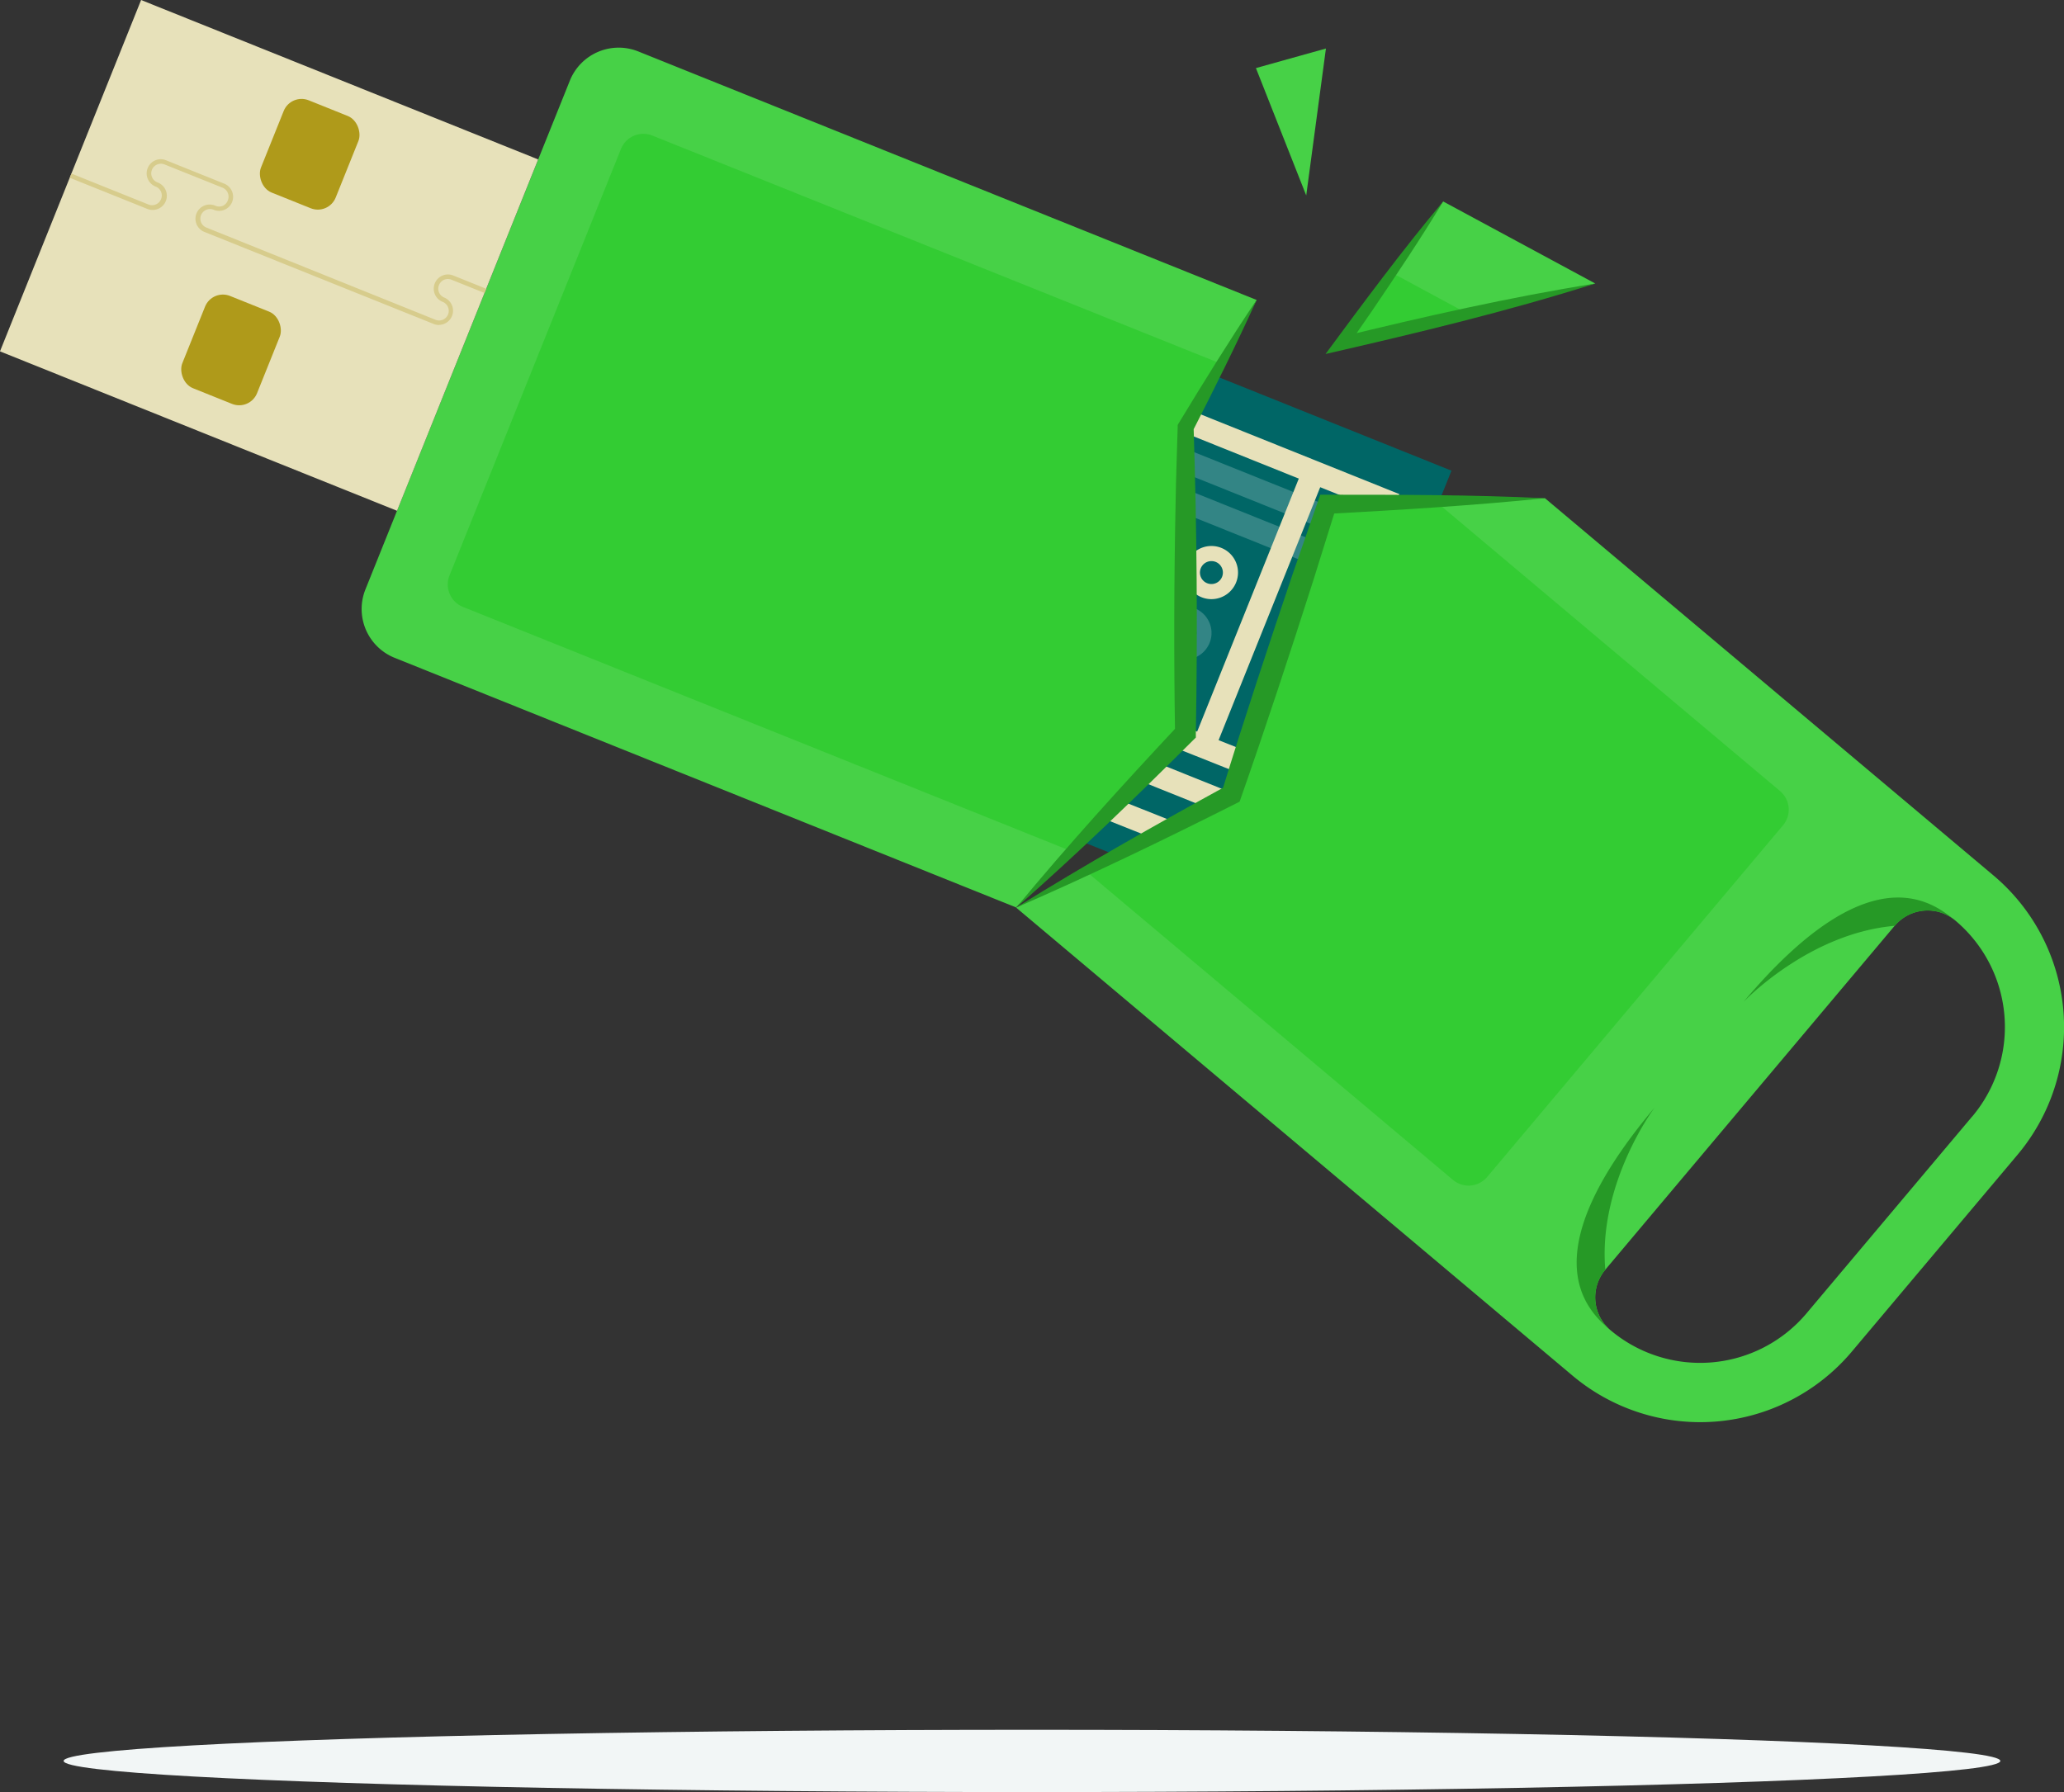 <svg xmlns="http://www.w3.org/2000/svg" viewBox="0 0 453.45 393.79"><rect x="0" y="0" width="453.45" height="393.79" fill="#333333" stroke="none"/><defs><style>.cls-1{fill:#f2f6f6;}.cls-2{fill:#066;}.cls-3{fill:#e7e1ba;}.cls-4{fill:#338585;}.cls-5{fill:#47d147;}.cls-6{fill:#d7cc8c;}.cls-7{fill:#af9a1a;}.cls-8{fill:#3c3;}.cls-9{fill:none;}.cls-10{fill:#269926;}</style></defs><g id="Layer_2" data-name="Layer 2"><g id="Layer_1-2" data-name="Layer 1"><ellipse class="cls-1" cx="226.72" cy="386.95" rx="212.74" ry="6.84"/><rect class="cls-2" x="183.84" y="77.31" width="119.63" height="105.88" transform="translate(421.21 341.93) rotate(-158.12)"/><rect class="cls-3" x="207.97" y="89.33" width="102.21" height="5.07" transform="translate(465.24 273.68) rotate(-158.12)"/><rect class="cls-3" x="183.94" y="149.15" width="102.21" height="5.07" transform="matrix(-0.93, -0.37, 0.37, -0.93, 396.61, 380.05)"/><rect class="cls-3" x="180.15" y="158.59" width="102.21" height="5.07" transform="translate(385.79 396.83) rotate(-158.12)"/><rect class="cls-3" x="176.36" y="168.02" width="102.21" height="5.07" transform="matrix(-0.93, -0.37, 0.37, -0.93, 374.97, 413.6)"/><rect class="cls-4" x="204.58" y="96.85" width="102.21" height="5.07" transform="translate(455.91 286.92) rotate(-158.12)"/><rect class="cls-4" x="201.2" y="104.38" width="102.21" height="5.07" transform="translate(446.57 300.16) rotate(-158.12)"/><rect class="cls-3" x="243.11" y="131.31" width="66.86" height="5.07" transform="translate(503.81 -72.89) rotate(111.88)"/><path class="cls-3" d="M265.88,131.65a5.84,5.84,0,1,1,6.1-5.57A5.85,5.85,0,0,1,265.88,131.65Zm.37-8.35a2.52,2.52,0,1,0,2.41,2.63A2.51,2.51,0,0,0,266.25,123.3Z"/><path class="cls-4" d="M260.06,144.93a5.84,5.84,0,1,1,6.1-5.57A5.86,5.86,0,0,1,260.06,144.93Zm.38-8.36a2.52,2.52,0,1,0,2.41,2.64A2.52,2.52,0,0,0,260.44,136.57Z"/><path class="cls-5" d="M260.47,93.92l15.62-28L140.24,11.31a11.56,11.56,0,0,0-15.05,6.42L80.27,129.55a11.56,11.56,0,0,0,6.43,15l136.53,54.85,37.2-38.37Z"/><rect class="cls-3" x="12.12" y="14.52" width="94" height="83.2" transform="translate(93.06 130.23) rotate(-158.12)"/><path class="cls-6" d="M96.47,71.42a3.14,3.14,0,0,1-1.16-.22L45,51a3.12,3.12,0,1,1,2.34-5.78,2.11,2.11,0,0,0,1.62,0A2.09,2.09,0,0,0,50.06,44a2.13,2.13,0,0,0-1.18-2.76L36.14,36.13a2.12,2.12,0,0,0-1.58,3.94,3.12,3.12,0,1,1-2.31,5.79l-16.93-6.8.37-.92,16.93,6.8a2.13,2.13,0,0,0,2.76-1.18,2.07,2.07,0,0,0,0-1.62A2.09,2.09,0,0,0,34.19,41a3.12,3.12,0,0,1-.07-5.77,3.05,3.05,0,0,1,2.39,0l12.74,5.12A3.12,3.12,0,0,1,51,44.38a3.11,3.11,0,0,1-1.67,1.71,3.05,3.05,0,0,1-2.39,0,2.13,2.13,0,0,0-2.77,1.18A2.11,2.11,0,0,0,45.33,50L95.68,70.27a2.12,2.12,0,1,0,1.57-3.94,3.11,3.11,0,0,1-1.73-4.06,3.11,3.11,0,0,1,4.06-1.73l7.24,2.91-.37.93L99.2,61.47a2.12,2.12,0,0,0-1.62,0,2.14,2.14,0,0,0-1.13,1.16,2.1,2.1,0,0,0,0,1.63,2.14,2.14,0,0,0,1.16,1.13,3.12,3.12,0,0,1-1.15,6Z"/><rect class="cls-7" x="59.2" y="22.97" width="17.69" height="21.85" rx="4.23" transform="translate(118.55 90.71) rotate(-158.12)"/><rect class="cls-7" x="41.93" y="65.97" width="17.69" height="21.85" rx="4.23" transform="translate(69.22 167.17) rotate(-158.12)"/><path class="cls-8" d="M260.47,93.92l7.77-14L143.32,29.79a5.31,5.31,0,0,0-6.92,3L98.75,126.46a5.32,5.32,0,0,0,3,6.92L235.26,187l25.17-26Z"/><polygon class="cls-5" points="317.06 44.27 294.7 75.5 350.47 62.3 317.06 44.27"/><polygon class="cls-8" points="305.83 59.96 294.7 75.5 322.45 68.93 305.83 59.96"/><path class="cls-9" d="M429.56,202.3a9.44,9.44,0,0,0-13.29,1.14L352.68,279a9.43,9.43,0,0,0,1.14,13.29,30.57,30.57,0,0,0,43.07-3.71l36.38-43.24A30.56,30.56,0,0,0,429.56,202.3Z"/><path class="cls-9" d="M429.56,202.3a9.44,9.44,0,0,0-13.29,1.14L352.68,279a9.43,9.43,0,0,0,1.14,13.29,30.57,30.57,0,0,0,43.07-3.71l36.38-43.24A30.56,30.56,0,0,0,429.56,202.3Z"/><path class="cls-5" d="M437.93,192.35l-98.51-82.87-47.87,1.33-21,63.79-47.31,24.84L345.45,302.26A43.56,43.56,0,0,0,406.84,297l36.38-43.23A43.57,43.57,0,0,0,437.93,192.35Zm-4.66,53-36.38,43.24a30.57,30.57,0,0,1-43.07,3.71A9.43,9.43,0,0,1,352.68,279l63.59-75.59a9.44,9.44,0,0,1,13.29-1.14A30.56,30.56,0,0,1,433.27,245.37Z"/><path class="cls-10" d="M429.56,202.3c-5.4-4.54-19.28-14.51-46.54,17.88,0,0,14.26-15.1,33.25-16.74A9.44,9.44,0,0,1,429.56,202.3Z"/><path class="cls-10" d="M353.82,292.32c-5.4-4.54-17.6-16.52,9.66-48.91,0,0-12.44,16.63-10.8,35.62A9.43,9.43,0,0,0,353.82,292.32Z"/><path class="cls-8" d="M391.09,173.85l-75.72-63.7-23.82.66-21,63.79-32,16.81,80.67,67.87a5.33,5.33,0,0,0,7.5-.65l65-77.28A5.33,5.33,0,0,0,391.09,173.85Z"/><path class="cls-10" d="M276.09,65.88c-4.43,9.76-9.21,19.35-14.08,28.89l.22-.85q1.09,33.57.49,67.15l0,1-.62.61c-12.64,12.58-25.44,25-38.85,36.77,11.35-13.76,23.36-26.95,35.55-40l-.65,1.6q-.4-25.18.12-50.37c.08-5.59.3-11.19.46-16.78l0-.51.2-.35c5.56-9.17,11.19-18.27,17.16-27.18Z"/><path class="cls-10" d="M339.42,109.48c-15.65,1.6-32.06,2.59-47.81,3.44l1.94-1.45-5,16C283.6,143,278,160,272.64,175.29l-.3.87-.77.39c-15.88,8-32,15.8-48.34,22.89,15.08-9.38,30.72-18.24,46.29-26.79l-1.07,1.26c4.74-15.45,10.37-32.49,15.58-47.89l5.52-15.86.51-1.45h1.43c15.78,0,32.2,0,47.93.77Z"/><path class="cls-10" d="M317.06,44.27c-4.78,7.93-10.49,16.47-15.72,24.17l-5.46,7.9-1.51-2.25c18.57-4.53,37.2-8.76,56.1-11.79C331,68.47,311.12,73.23,291.21,77.79c8.2-11.1,17-23,25.85-33.52Z"/><polygon class="cls-5" points="275.92 14.96 286.97 42.95 291.3 10.66 275.92 14.96"/></g></g></svg>